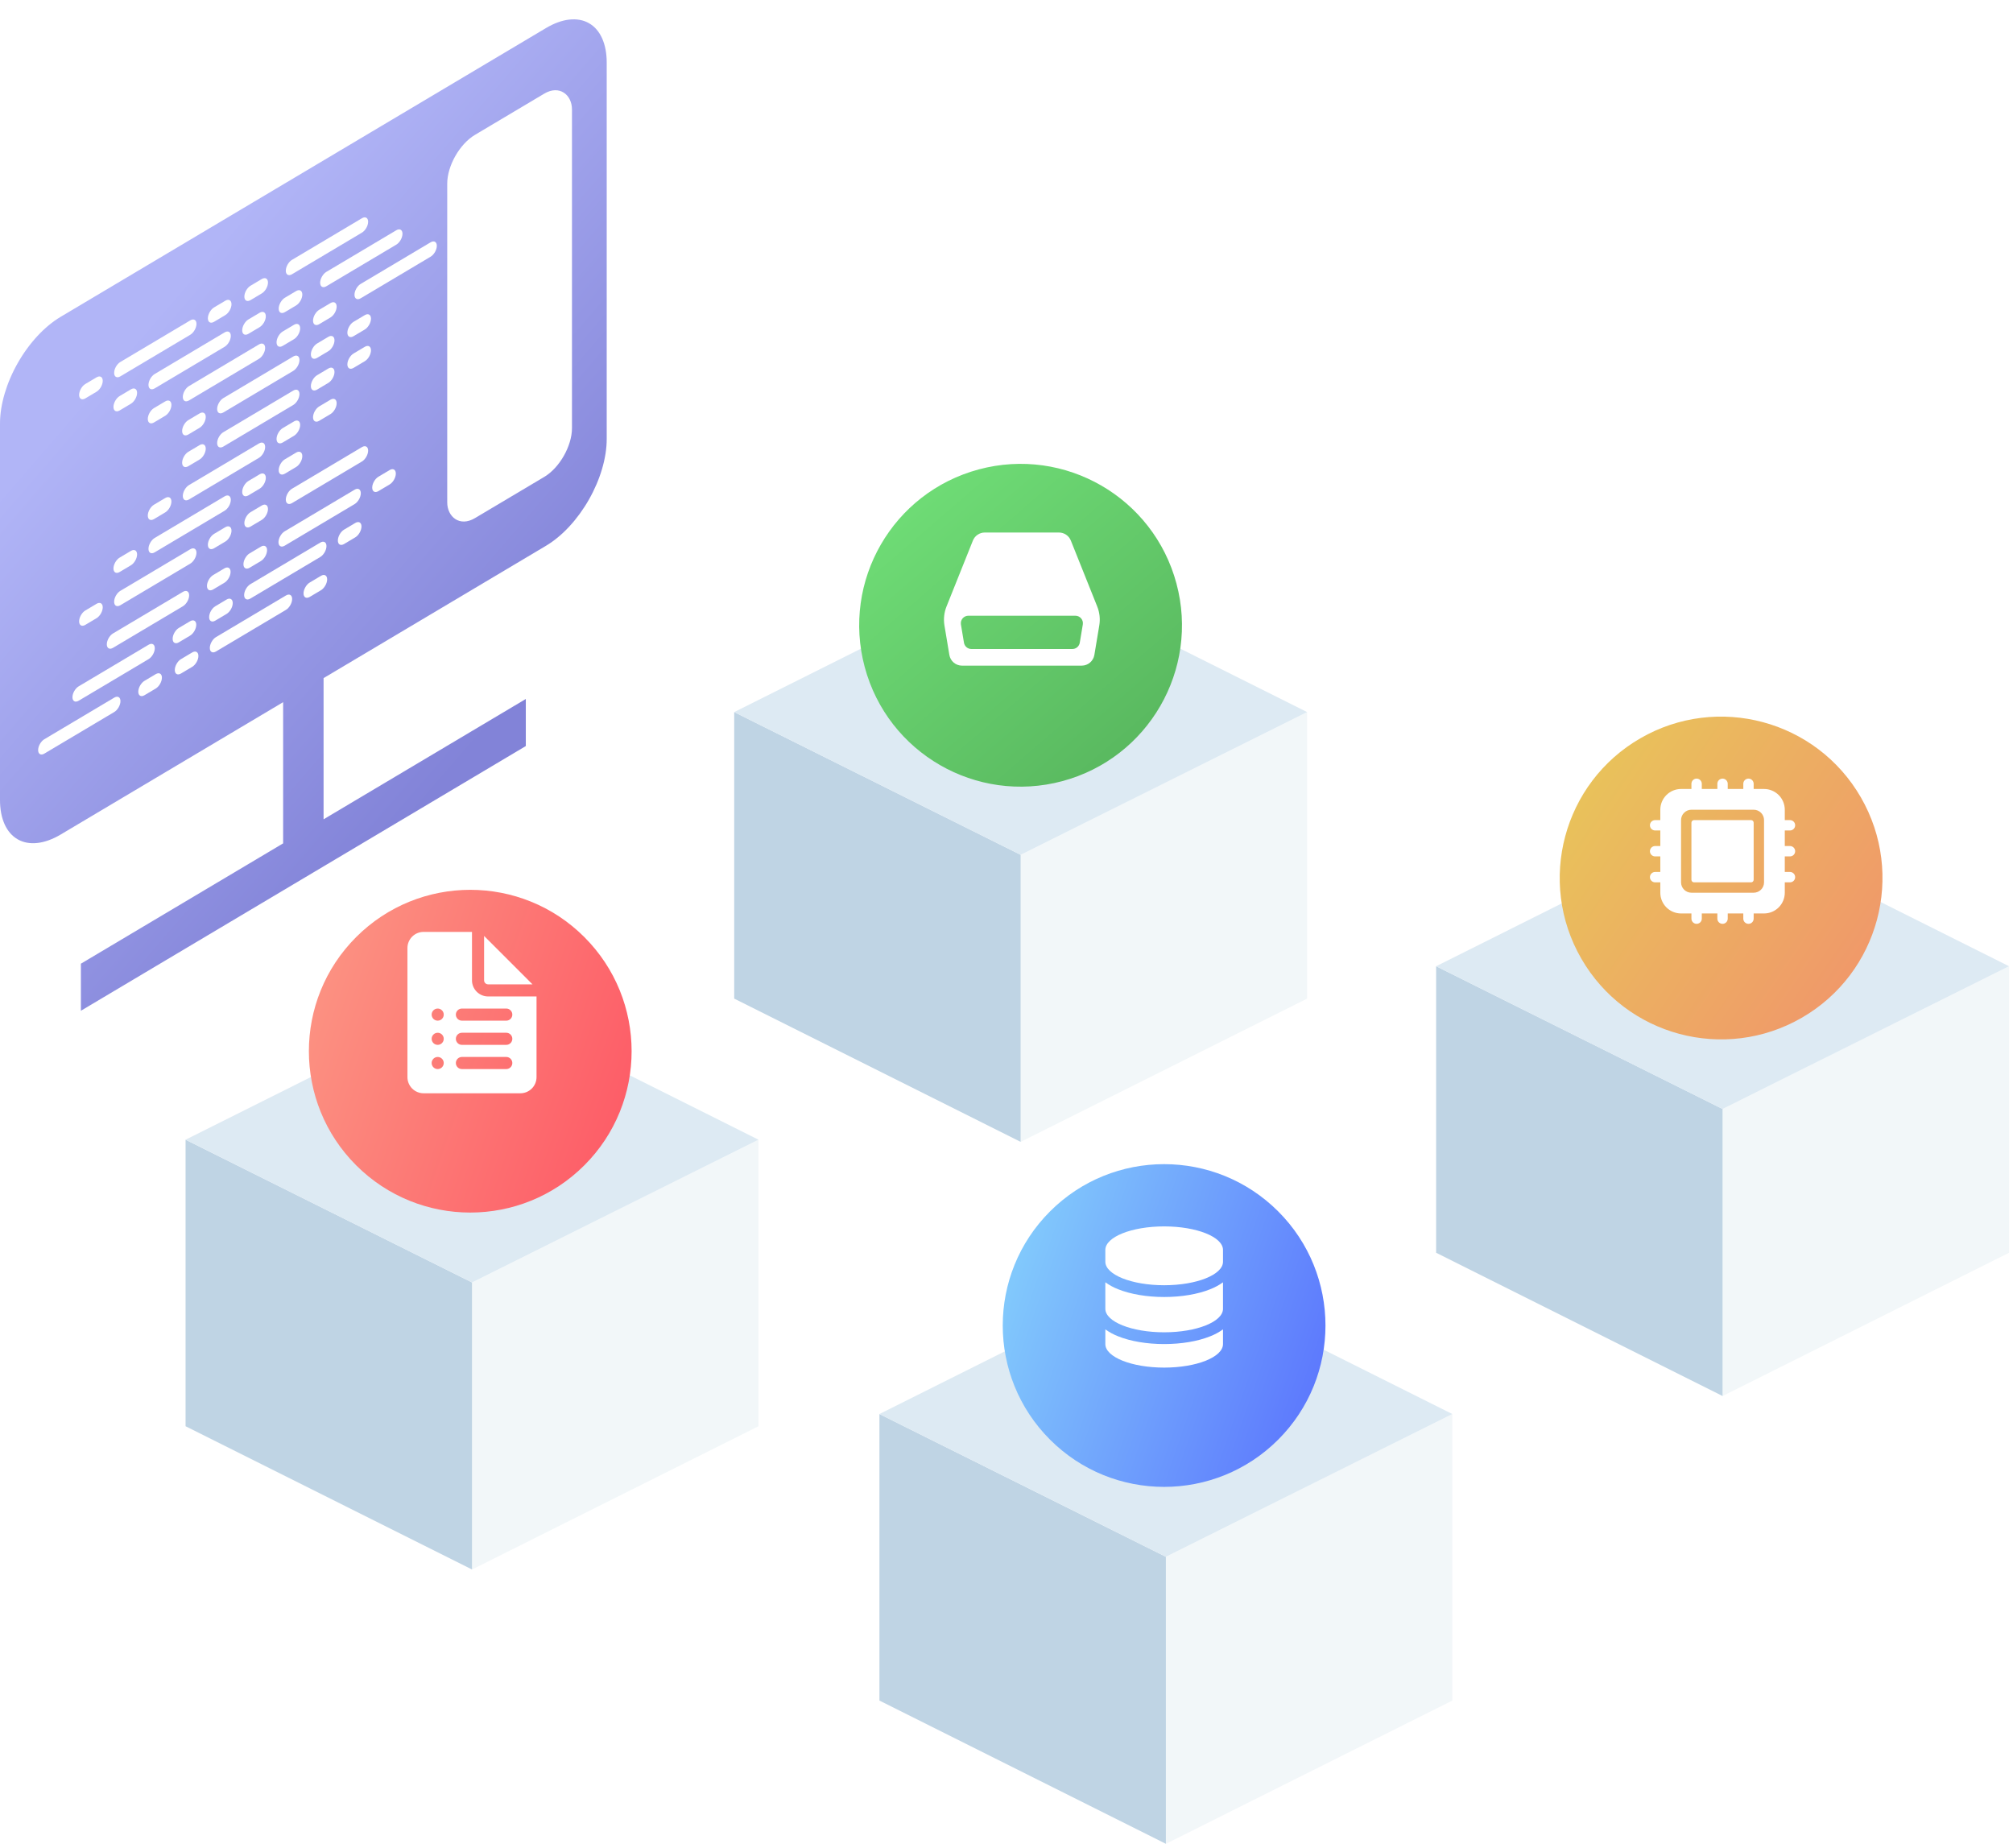 <svg width="499" height="458" viewBox="0 0 499 458" fill="none" xmlns="http://www.w3.org/2000/svg">
<path fill-rule="evenodd" clip-rule="evenodd" d="M117.01 389.045V317.894L188.019 282.509V353.534L117.01 389.045Z" fill="#F2F7F9"/>
<path fill-rule="evenodd" clip-rule="evenodd" d="M46 353.534V282.509L117.009 317.894V389.045L46 353.534Z" fill="#BFD4E4"/>
<path fill-rule="evenodd" clip-rule="evenodd" d="M188.016 282.51L117.01 317.894L46.004 282.51L117.01 247L188.016 282.51Z" fill="#DDEAF3"/>
<g filter="url(#filter0_d_3773_770)">
<circle cx="116.569" cy="253.569" r="40" transform="rotate(-45 116.569 253.569)" fill="url(#paint0_linear_3773_770)"/>
</g>
<path d="M117 243V231H105C103.939 231 102.922 231.422 102.172 232.172C101.421 232.922 101 233.939 101 235V267C101 268.061 101.421 269.079 102.172 269.829C102.922 270.579 103.939 271 105 271H129C130.061 271 131.078 270.579 131.828 269.829C132.579 269.079 133 268.061 133 267V247H121C119.939 247 118.922 246.579 118.172 245.829C117.421 245.079 117 244.061 117 243ZM107 251.5C107 251.102 107.158 250.721 107.439 250.44C107.721 250.158 108.102 250 108.5 250C108.898 250 109.279 250.158 109.561 250.44C109.842 250.721 110 251.102 110 251.5C110 251.898 109.842 252.28 109.561 252.561C109.279 252.842 108.898 253 108.5 253C108.102 253 107.721 252.842 107.439 252.561C107.158 252.28 107 251.898 107 251.5ZM107 257.5C107 257.102 107.158 256.721 107.439 256.44C107.721 256.158 108.102 256 108.5 256C108.898 256 109.279 256.158 109.561 256.44C109.842 256.721 110 257.102 110 257.5C110 257.898 109.842 258.28 109.561 258.561C109.279 258.842 108.898 259 108.5 259C108.102 259 107.721 258.842 107.439 258.561C107.158 258.28 107 257.898 107 257.5ZM107 263.5C107 263.102 107.158 262.721 107.439 262.44C107.721 262.158 108.102 262 108.5 262C108.898 262 109.279 262.158 109.561 262.44C109.842 262.721 110 263.102 110 263.5C110 263.898 109.842 264.28 109.561 264.561C109.279 264.842 108.898 265 108.5 265C108.102 265 107.721 264.842 107.439 264.561C107.158 264.28 107 263.898 107 263.5ZM113 251.5C113 251.102 113.158 250.721 113.439 250.44C113.721 250.158 114.102 250 114.5 250H125.5C125.898 250 126.279 250.158 126.561 250.44C126.842 250.721 127 251.102 127 251.5C127 251.898 126.842 252.28 126.561 252.561C126.279 252.842 125.898 253 125.5 253H114.5C114.102 253 113.721 252.842 113.439 252.561C113.158 252.28 113 251.898 113 251.5ZM113 257.5C113 257.102 113.158 256.721 113.439 256.44C113.721 256.158 114.102 256 114.5 256H125.5C125.898 256 126.279 256.158 126.561 256.44C126.842 256.721 127 257.102 127 257.5C127 257.898 126.842 258.28 126.561 258.561C126.279 258.842 125.898 259 125.5 259H114.5C114.102 259 113.721 258.842 113.439 258.561C113.158 258.28 113 257.898 113 257.5ZM113 263.5C113 263.102 113.158 262.721 113.439 262.44C113.721 262.158 114.102 262 114.5 262H125.5C125.898 262 126.279 262.158 126.561 262.44C126.842 262.721 127 263.102 127 263.5C127 263.898 126.842 264.28 126.561 264.561C126.279 264.842 125.898 265 125.5 265H114.5C114.102 265 113.721 264.842 113.439 264.561C113.158 264.28 113 263.898 113 263.5ZM120 243V232L132 244H121C120.735 244 120.48 243.895 120.293 243.707C120.105 243.52 120 243.265 120 243Z" fill="white"/>
<path fill-rule="evenodd" clip-rule="evenodd" d="M253.01 283.045V211.894L324.019 176.509V247.534L253.01 283.045Z" fill="#F2F7F9"/>
<path fill-rule="evenodd" clip-rule="evenodd" d="M182 247.534V176.509L253.009 211.894V283.045L182 247.534Z" fill="#BFD4E4"/>
<path fill-rule="evenodd" clip-rule="evenodd" d="M324.016 176.51L253.01 211.894L182.004 176.51L253.01 141L324.016 176.51Z" fill="#DDEAF3"/>
<g filter="url(#filter1_d_3773_770)">
<circle cx="252.99" cy="147.99" r="40" transform="rotate(-15 252.99 147.99)" fill="url(#paint1_linear_3773_770)"/>
</g>
<path d="M271.994 150.352L265.454 134.003C265.218 133.412 264.81 132.905 264.282 132.548C263.755 132.191 263.133 132 262.496 132H244.123C242.82 132 241.648 132.792 241.166 134.003L234.625 150.352C234.032 151.839 233.856 153.459 234.118 155.038L235.335 162.338C235.459 163.081 235.842 163.757 236.417 164.245C236.993 164.733 237.722 165 238.476 165H268.141C269.698 165 271.027 163.874 271.282 162.338L272.499 155.038C272.765 153.46 272.59 151.838 271.994 150.352V150.352ZM267.663 159.318C267.591 159.753 267.366 160.149 267.03 160.434C266.693 160.719 266.266 160.876 265.825 160.875H240.794C240.353 160.876 239.926 160.719 239.59 160.434C239.253 160.149 239.029 159.753 238.957 159.318L238.204 154.795C238.159 154.528 238.173 154.254 238.244 153.993C238.316 153.732 238.444 153.49 238.619 153.283C238.794 153.077 239.012 152.911 239.258 152.797C239.503 152.683 239.771 152.625 240.042 152.625H266.58C267.731 152.625 268.607 153.659 268.417 154.795L267.663 159.318V159.318Z" fill="white"/>
<path fill-rule="evenodd" clip-rule="evenodd" d="M289.008 457.045V385.894L360.017 350.509V421.534L289.008 457.045Z" fill="#F2F7F9"/>
<path fill-rule="evenodd" clip-rule="evenodd" d="M218 421.534V350.509L289.009 385.894V457.045L218 421.534Z" fill="#BFD4E4"/>
<path fill-rule="evenodd" clip-rule="evenodd" d="M360.016 350.51L289.01 385.894L218.004 350.51L289.01 315L360.016 350.51Z" fill="#DDEAF3"/>
<g filter="url(#filter2_d_3773_770)">
<circle cx="288.569" cy="321.569" r="40" transform="rotate(-45 288.569 321.569)" fill="url(#paint2_linear_3773_770)"/>
</g>
<path d="M274 309.834C274 306.612 280.53 304 288.584 304C296.638 304 303.168 306.612 303.168 309.834V312.75C303.168 315.972 296.638 318.584 288.584 318.584C280.53 318.584 274 315.972 274 312.75V309.834Z" fill="white"/>
<path d="M274 317.856V324.418C274 327.636 280.53 330.25 288.584 330.25C296.638 330.25 303.168 327.638 303.168 324.416V317.856C302.183 318.565 301.111 319.146 299.979 319.584C296.918 320.809 292.887 321.5 288.584 321.5C284.283 321.5 280.252 320.807 277.192 319.584C276.059 319.146 274.987 318.565 274.002 317.856H274Z" fill="white"/>
<path d="M303.168 329.524C302.183 330.233 301.111 330.813 299.979 331.25C296.916 332.475 292.887 333.166 288.582 333.166C284.281 333.166 280.25 332.475 277.189 331.25C276.057 330.812 274.985 330.231 274 329.522V333.166C274 336.388 280.53 339 288.584 339C296.638 339 303.168 336.388 303.168 333.166V329.524Z" fill="white"/>
<path fill-rule="evenodd" clip-rule="evenodd" d="M427.01 346.045V274.894L498.019 239.509V310.534L427.01 346.045Z" fill="#F2F7F9"/>
<path fill-rule="evenodd" clip-rule="evenodd" d="M356 310.534V239.509L427.009 274.894V346.045L356 310.534Z" fill="#BFD4E4"/>
<path fill-rule="evenodd" clip-rule="evenodd" d="M498.016 239.51L427.01 274.894L356.004 239.51L427.01 204L498.016 239.51Z" fill="#DDEAF3"/>
<g filter="url(#filter3_d_3773_770)">
<circle cx="426.641" cy="210.641" r="40" transform="rotate(-30 426.641 210.641)" fill="url(#paint3_linear_3773_770)"/>
</g>
<path d="M434.071 203.286H419.928C419.573 203.286 419.285 203.574 419.285 203.929V218.072C419.285 218.427 419.573 218.715 419.928 218.715H434.071C434.426 218.715 434.714 218.427 434.714 218.072V203.929C434.714 203.574 434.426 203.286 434.071 203.286Z" fill="white"/>
<path d="M443.714 205.857C444.055 205.857 444.382 205.722 444.623 205.481C444.865 205.24 445 204.913 445 204.572C445 204.231 444.865 203.904 444.623 203.663C444.382 203.421 444.055 203.286 443.714 203.286H442.429V200.715C442.427 199.351 441.885 198.044 440.921 197.08C439.956 196.115 438.649 195.573 437.286 195.572H434.714V194.286C434.714 193.945 434.579 193.618 434.338 193.377C434.097 193.136 433.77 193 433.429 193C433.088 193 432.761 193.136 432.519 193.377C432.278 193.618 432.143 193.945 432.143 194.286V195.572H428.286V194.286C428.286 193.945 428.15 193.618 427.909 193.377C427.668 193.136 427.341 193 427 193C426.659 193 426.332 193.136 426.091 193.377C425.85 193.618 425.714 193.945 425.714 194.286V195.572H421.857V194.286C421.857 193.945 421.722 193.618 421.481 193.377C421.239 193.136 420.912 193 420.571 193C420.23 193 419.903 193.136 419.662 193.377C419.421 193.618 419.286 193.945 419.286 194.286V195.572H416.714C415.351 195.573 414.044 196.115 413.079 197.08C412.115 198.044 411.573 199.351 411.571 200.715V203.286H410.286C409.945 203.286 409.618 203.421 409.377 203.663C409.135 203.904 409 204.231 409 204.572C409 204.913 409.135 205.24 409.377 205.481C409.618 205.722 409.945 205.857 410.286 205.857H411.571V209.715H410.286C409.945 209.715 409.618 209.85 409.377 210.091C409.135 210.332 409 210.659 409 211C409 211.341 409.135 211.668 409.377 211.909C409.618 212.151 409.945 212.286 410.286 212.286H411.571V216.143H410.286C409.945 216.143 409.618 216.279 409.377 216.52C409.135 216.761 409 217.088 409 217.429C409 217.77 409.135 218.097 409.377 218.338C409.618 218.579 409.945 218.715 410.286 218.715H411.571V221.286C411.573 222.649 412.115 223.957 413.079 224.921C414.044 225.885 415.351 226.427 416.714 226.429H419.286V227.715C419.286 228.056 419.421 228.383 419.662 228.624C419.903 228.865 420.23 229 420.571 229C420.912 229 421.239 228.865 421.481 228.624C421.722 228.383 421.857 228.056 421.857 227.715V226.429H425.714V227.715C425.714 228.056 425.85 228.383 426.091 228.624C426.332 228.865 426.659 229 427 229C427.341 229 427.668 228.865 427.909 228.624C428.15 228.383 428.286 228.056 428.286 227.715V226.429H432.143V227.715C432.143 228.056 432.278 228.383 432.519 228.624C432.761 228.865 433.088 229 433.429 229C433.77 229 434.097 228.865 434.338 228.624C434.579 228.383 434.714 228.056 434.714 227.715V226.429H437.286C438.649 226.427 439.956 225.885 440.921 224.921C441.885 223.957 442.427 222.649 442.429 221.286V218.715H443.714C444.055 218.715 444.382 218.579 444.623 218.338C444.865 218.097 445 217.77 445 217.429C445 217.088 444.865 216.761 444.623 216.52C444.382 216.279 444.055 216.143 443.714 216.143H442.429V212.286H443.714C444.055 212.286 444.382 212.151 444.623 211.909C444.865 211.668 445 211.341 445 211C445 210.659 444.865 210.332 444.623 210.091C444.382 209.85 444.055 209.715 443.714 209.715H442.429V205.857H443.714ZM437.286 218.715C437.286 219.397 437.015 220.051 436.533 220.533C436.05 221.015 435.396 221.286 434.714 221.286H419.286C418.604 221.286 417.95 221.015 417.467 220.533C416.985 220.051 416.714 219.397 416.714 218.715V203.286C416.714 202.604 416.985 201.95 417.467 201.468C417.95 200.985 418.604 200.715 419.286 200.715H434.714C435.396 200.715 436.05 200.985 436.533 201.468C437.015 201.95 437.286 202.604 437.286 203.286V218.715Z" fill="white"/>
<g filter="url(#filter4_d_3773_770)">
<path d="M22.04 80.529C18.051 82.902 14.226 87.021 11.405 91.981C8.585 96.941 7 102.335 7 106.976L7 200.31C7 204.951 8.585 208.459 11.405 210.063C14.226 211.667 18.051 211.235 22.04 208.862L77.185 176.054V211.054L27.053 240.879V252.546L137.343 186.93V175.264L87.211 205.089V170.089L142.357 137.281C146.345 134.908 150.171 130.788 152.991 125.828C155.812 120.869 157.396 115.475 157.396 110.833V17.5C157.396 12.859 155.812 9.35 152.991 7.746C150.171 6.142 146.345 6.575 142.357 8.948L22.04 80.529Z" fill="url(#paint4_linear_3773_770)"/>
<path d="M30.936 95.532L28.145 97.193C27.299 97.696 26.613 98.902 26.613 99.887C26.613 100.871 27.299 101.261 28.145 100.758L30.936 99.098C31.782 98.594 32.468 97.388 32.468 96.404C32.468 95.419 31.782 95.029 30.936 95.532Z" fill="white"/>
<path d="M62.852 76.544L60.061 78.204C59.215 78.707 58.529 79.914 58.529 80.898C58.529 81.883 59.215 82.273 60.061 81.769L62.852 80.109C63.698 79.606 64.384 78.4 64.384 77.415C64.384 76.43 63.698 76.04 62.852 76.544Z" fill="white"/>
<path d="M71.897 71.163L69.106 72.824C68.26 73.327 67.574 74.533 67.574 75.518C67.574 76.502 68.26 76.892 69.106 76.389L71.897 74.729C72.743 74.225 73.429 73.019 73.429 72.035C73.429 71.05 72.743 70.66 71.897 71.163Z" fill="white"/>
<path d="M54.17 81.412L36.825 91.731C35.979 92.235 35.293 93.441 35.293 94.425C35.293 95.41 35.979 95.8 36.825 95.296L54.17 84.978C55.016 84.474 55.702 83.268 55.702 82.283C55.702 81.299 55.016 80.909 54.17 81.412Z" fill="white"/>
<path d="M96.725 56.095L79.38 66.414C78.534 66.918 77.848 68.124 77.848 69.109C77.848 70.093 78.534 70.483 79.38 69.98L96.725 59.661C97.571 59.157 98.257 57.951 98.257 56.967C98.257 55.982 97.571 55.592 96.725 56.095Z" fill="white"/>
<path d="M39.45 98.514L36.659 100.174C35.813 100.678 35.127 101.884 35.127 102.868C35.127 103.853 35.813 104.243 36.659 103.74L39.45 102.079C40.296 101.576 40.982 100.37 40.982 99.385C40.982 98.401 40.296 98.011 39.45 98.514Z" fill="white"/>
<path d="M71.362 79.528L68.571 81.188C67.725 81.692 67.039 82.898 67.039 83.882C67.039 84.867 67.725 85.257 68.571 84.753L71.362 83.093C72.208 82.59 72.894 81.383 72.894 80.399C72.894 79.415 72.208 79.024 71.362 79.528Z" fill="white"/>
<path d="M80.407 74.147L77.616 75.808C76.77 76.311 76.084 77.517 76.084 78.502C76.084 79.486 76.77 79.876 77.616 79.373L80.407 77.713C81.253 77.209 81.939 76.003 81.939 75.019C81.939 74.034 81.253 73.644 80.407 74.147Z" fill="white"/>
<path d="M62.683 84.394L45.339 94.713C44.492 95.216 43.807 96.423 43.807 97.407C43.807 98.392 44.492 98.782 45.339 98.278L62.683 87.959C63.53 87.456 64.216 86.25 64.216 85.265C64.216 84.281 63.53 83.891 62.683 84.394Z" fill="white"/>
<path d="M105.24 59.076L87.895 69.395C87.049 69.898 86.363 71.104 86.363 72.089C86.363 73.073 87.049 73.463 87.895 72.96L105.24 62.641C106.086 62.138 106.772 60.931 106.772 59.947C106.772 58.962 106.086 58.572 105.24 59.076Z" fill="white"/>
<path d="M47.959 101.498L45.169 103.158C44.323 103.662 43.637 104.868 43.637 105.852C43.637 106.837 44.323 107.227 45.169 106.723L47.959 105.063C48.806 104.56 49.492 103.354 49.492 102.369C49.492 101.385 48.806 100.995 47.959 101.498Z" fill="white"/>
<path d="M79.876 82.509L77.085 84.17C76.239 84.673 75.553 85.879 75.553 86.864C75.553 87.848 76.239 88.238 77.085 87.735L79.876 86.075C80.722 85.571 81.407 84.365 81.407 83.38C81.407 82.396 80.722 82.006 79.876 82.509Z" fill="white"/>
<path d="M88.92 77.129L86.13 78.789C85.284 79.293 84.598 80.499 84.598 81.483C84.598 82.468 85.284 82.858 86.13 82.355L88.92 80.694C89.766 80.191 90.452 78.985 90.452 78C90.452 77.016 89.766 76.626 88.92 77.129Z" fill="white"/>
<path d="M71.193 87.378L53.848 97.697C53.002 98.2 52.316 99.407 52.316 100.391C52.316 101.376 53.002 101.766 53.848 101.262L71.193 90.943C72.039 90.44 72.725 89.234 72.725 88.249C72.725 87.265 72.039 86.875 71.193 87.378Z" fill="white"/>
<path d="M113.75 62.06L96.405 72.379C95.559 72.882 94.873 74.088 94.873 75.073C94.873 76.058 95.559 76.448 96.405 75.944L113.75 65.625C114.596 65.122 115.282 63.916 115.282 62.931C115.282 61.947 114.596 61.556 113.75 62.06Z" fill="white"/>
<path d="M56.471 104.481L53.68 106.141C52.834 106.645 52.148 107.851 52.148 108.835C52.148 109.82 52.834 110.21 53.68 109.707L56.471 108.046C57.317 107.543 58.003 106.337 58.003 105.352C58.003 104.368 57.317 103.978 56.471 104.481Z" fill="white"/>
<path d="M88.385 85.494L85.594 87.154C84.748 87.657 84.062 88.864 84.062 89.848C84.062 90.832 84.748 91.223 85.594 90.719L88.385 89.059C89.231 88.555 89.917 87.349 89.917 86.365C89.917 85.38 89.231 84.99 88.385 85.494Z" fill="white"/>
<path d="M97.432 80.112L94.641 81.772C93.795 82.276 93.109 83.482 93.109 84.466C93.109 85.451 93.795 85.841 94.641 85.338L97.432 83.677C98.278 83.174 98.964 81.968 98.964 80.983C98.964 79.999 98.278 79.609 97.432 80.112Z" fill="white"/>
<path d="M79.703 90.362L62.358 100.681C61.512 101.184 60.826 102.391 60.826 103.375C60.826 104.36 61.512 104.75 62.358 104.246L79.703 93.927C80.549 93.424 81.235 92.218 81.235 91.233C81.235 90.249 80.549 89.859 79.703 90.362Z" fill="white"/>
<path d="M62.852 132.681L60.061 134.341C59.215 134.845 58.529 136.051 58.529 137.035C58.529 138.02 59.215 138.41 60.061 137.907L62.852 136.246C63.698 135.743 64.384 134.537 64.384 133.552C64.384 132.568 63.698 132.178 62.852 132.681Z" fill="white"/>
<path d="M71.897 127.301L69.106 128.961C68.26 129.464 67.574 130.671 67.574 131.655C67.574 132.64 68.26 133.03 69.106 132.526L71.897 130.866C72.743 130.363 73.429 129.156 73.429 128.172C73.429 127.187 72.743 126.797 71.897 127.301Z" fill="white"/>
<path d="M96.725 112.827L79.38 123.146C78.534 123.65 77.848 124.856 77.848 125.84C77.848 126.825 78.534 127.215 79.38 126.711L96.725 116.392C97.571 115.889 98.257 114.683 98.257 113.698C98.257 112.714 97.571 112.324 96.725 112.827Z" fill="white"/>
<path d="M30.936 151.67L28.145 153.33C27.299 153.833 26.613 155.04 26.613 156.024C26.613 157.009 27.299 157.399 28.145 156.895L30.936 155.235C31.782 154.732 32.468 153.525 32.468 152.541C32.468 151.556 31.782 151.166 30.936 151.67Z" fill="white"/>
<path d="M54.17 138.144L36.825 148.463C35.979 148.967 35.293 150.173 35.293 151.157C35.293 152.142 35.979 152.532 36.825 152.028L54.17 141.709C55.016 141.206 55.702 140 55.702 139.015C55.702 138.031 55.016 137.641 54.17 138.144Z" fill="white"/>
<path d="M39.45 138.558L36.659 140.218C35.813 140.722 35.127 141.928 35.127 142.912C35.127 143.897 35.813 144.287 36.659 143.784L39.45 142.123C40.296 141.62 40.982 140.414 40.982 139.429C40.982 138.445 40.296 138.055 39.45 138.558Z" fill="white"/>
<path d="M71.362 119.572L68.571 121.232C67.725 121.735 67.039 122.942 67.039 123.926C67.039 124.911 67.725 125.301 68.571 124.797L71.362 123.137C72.208 122.634 72.894 121.427 72.894 120.443C72.894 119.458 72.208 119.068 71.362 119.572Z" fill="white"/>
<path d="M80.407 114.191L77.616 115.852C76.77 116.355 76.084 117.561 76.084 118.546C76.084 119.53 76.77 119.92 77.616 119.417L80.407 117.757C81.253 117.253 81.939 116.047 81.939 115.063C81.939 114.078 81.253 113.688 80.407 114.191Z" fill="white"/>
<path d="M62.683 125.032L45.339 135.351C44.492 135.855 43.807 137.061 43.807 138.045C43.807 139.03 44.492 139.42 45.339 138.916L62.683 128.597C63.53 128.094 64.216 126.888 64.216 125.903C64.216 124.919 63.53 124.529 62.683 125.032Z" fill="white"/>
<path d="M47.959 125.449L45.169 127.109C44.323 127.612 43.637 128.818 43.637 129.803C43.637 130.787 44.323 131.177 45.169 130.674L47.959 129.014C48.806 128.51 49.492 127.304 49.492 126.32C49.492 125.335 48.806 124.945 47.959 125.449Z" fill="white"/>
<path d="M79.876 106.46L77.085 108.12C76.239 108.624 75.553 109.83 75.553 110.814C75.553 111.799 76.239 112.189 77.085 111.686L79.876 110.025C80.722 109.522 81.407 108.316 81.407 107.331C81.407 106.347 80.722 105.957 79.876 106.46Z" fill="white"/>
<path d="M88.92 101.08L86.13 102.74C85.284 103.243 84.598 104.45 84.598 105.434C84.598 106.419 85.284 106.809 86.13 106.305L88.92 104.645C89.766 104.142 90.452 102.935 90.452 101.951C90.452 100.966 89.766 100.576 88.92 101.08Z" fill="white"/>
<path d="M71.193 111.923L53.848 122.242C53.002 122.745 52.316 123.951 52.316 124.936C52.316 125.92 53.002 126.31 53.848 125.807L71.193 115.488C72.039 114.985 72.725 113.778 72.725 112.794C72.725 111.809 72.039 111.419 71.193 111.923Z" fill="white"/>
<path d="M56.471 112.338L53.68 113.998C52.834 114.502 52.148 115.708 52.148 116.692C52.148 117.677 52.834 118.067 53.68 117.563L56.471 115.903C57.317 115.4 58.003 114.194 58.003 113.209C58.003 112.225 57.317 111.835 56.471 112.338Z" fill="white"/>
<path d="M88.385 93.35L85.594 95.011C84.748 95.514 84.062 96.72 84.062 97.705C84.062 98.689 84.748 99.079 85.594 98.576L88.385 96.916C89.231 96.412 89.917 95.206 89.917 94.222C89.917 93.237 89.231 92.847 88.385 93.35Z" fill="white"/>
<path d="M97.432 87.969L94.641 89.629C93.795 90.133 93.109 91.339 93.109 92.323C93.109 93.308 93.795 93.698 94.641 93.195L97.432 91.534C98.278 91.031 98.964 89.825 98.964 88.84C98.964 87.856 98.278 87.466 97.432 87.969Z" fill="white"/>
<path d="M79.703 98.813L62.358 109.132C61.512 109.636 60.826 110.842 60.826 111.826C60.826 112.811 61.512 113.201 62.358 112.698L79.703 102.378C80.549 101.875 81.235 100.669 81.235 99.684C81.235 98.7 80.549 98.31 79.703 98.813Z" fill="white"/>
<path d="M100.798 120.178L103.589 118.517C104.435 118.014 105.121 118.404 105.121 119.389C105.121 120.373 104.435 121.579 103.589 122.083L100.798 123.743C99.952 124.246 99.266 123.856 99.266 122.872C99.266 121.887 99.952 120.681 100.798 120.178Z" fill="white"/>
<path d="M68.88 139.166L71.671 137.506C72.517 137.003 73.203 137.393 73.203 138.377C73.203 139.362 72.517 140.568 71.671 141.071L68.88 142.732C68.034 143.235 67.348 142.845 67.348 141.86C67.348 140.876 68.034 139.67 68.88 139.166Z" fill="white"/>
<path d="M59.837 144.547L62.628 142.886C63.474 142.383 64.16 142.773 64.16 143.757C64.16 144.742 63.474 145.948 62.628 146.452L59.837 148.112C58.991 148.615 58.305 148.225 58.305 147.241C58.305 146.256 58.991 145.05 59.837 144.547Z" fill="white"/>
<path d="M77.565 133.704L94.909 123.384C95.755 122.881 96.441 123.271 96.441 124.256C96.441 125.24 95.755 126.446 94.909 126.95L77.565 137.269C76.719 137.772 76.033 137.382 76.033 136.398C76.033 135.413 76.719 134.207 77.565 133.704Z" fill="white"/>
<path d="M35.01 159.02L52.355 148.701C53.201 148.198 53.887 148.588 53.887 149.573C53.887 150.557 53.201 151.763 52.355 152.267L35.01 162.586C34.164 163.089 33.478 162.699 33.478 161.715C33.478 160.73 34.164 159.524 35.01 159.02Z" fill="white"/>
<path d="M92.285 133.29L95.075 131.629C95.921 131.126 96.607 131.516 96.607 132.5C96.607 133.485 95.921 134.691 95.075 135.194L92.285 136.855C91.439 137.358 90.753 136.968 90.753 135.984C90.753 134.999 91.439 133.793 92.285 133.29Z" fill="white"/>
<path d="M60.373 152.276L63.163 150.615C64.009 150.112 64.695 150.502 64.695 151.487C64.695 152.471 64.009 153.677 63.163 154.181L60.373 155.841C59.526 156.344 58.841 155.954 58.841 154.97C58.841 153.985 59.526 152.779 60.373 152.276Z" fill="white"/>
<path d="M51.328 157.656L54.118 155.996C54.965 155.492 55.65 155.882 55.65 156.867C55.65 157.851 54.965 159.058 54.118 159.561L51.328 161.221C50.482 161.725 49.796 161.335 49.796 160.35C49.796 159.366 50.482 158.159 51.328 157.656Z" fill="white"/>
<path d="M69.051 146.815L86.396 136.496C87.242 135.993 87.928 136.383 87.928 137.367C87.928 138.352 87.242 139.558 86.396 140.061L69.051 150.381C68.205 150.884 67.519 150.494 67.519 149.509C67.519 148.525 68.205 147.319 69.051 146.815Z" fill="white"/>
<path d="M26.494 172.133L43.839 161.814C44.685 161.311 45.371 161.701 45.371 162.686C45.371 163.67 44.685 164.876 43.839 165.38L26.494 175.699C25.648 176.202 24.962 175.812 24.962 174.828C24.962 173.843 25.648 172.637 26.494 172.133Z" fill="white"/>
<path d="M83.775 146.399L86.566 144.738C87.412 144.235 88.098 144.625 88.098 145.61C88.098 146.594 87.412 147.8 86.566 148.304L83.775 149.964C82.929 150.467 82.243 150.077 82.243 149.093C82.243 148.108 82.929 146.902 83.775 146.399Z" fill="white"/>
<path d="M51.859 165.387L54.65 163.727C55.496 163.224 56.182 163.614 56.182 164.598C56.182 165.583 55.496 166.789 54.65 167.292L51.859 168.953C51.013 169.456 50.327 169.066 50.327 168.081C50.327 167.097 51.013 165.891 51.859 165.387Z" fill="white"/>
<path d="M42.814 170.768L45.605 169.107C46.451 168.604 47.137 168.994 47.137 169.978C47.137 170.963 46.451 172.169 45.605 172.673L42.814 174.333C41.968 174.836 41.282 174.446 41.282 173.462C41.282 172.477 41.968 171.271 42.814 170.768Z" fill="white"/>
<path d="M60.541 159.925L77.886 149.606C78.732 149.102 79.418 149.492 79.418 150.477C79.418 151.461 78.732 152.668 77.886 153.171L60.541 163.49C59.695 163.993 59.009 163.603 59.009 162.619C59.009 161.634 59.695 160.428 60.541 159.925Z" fill="white"/>
<path d="M17.985 185.243L35.329 174.924C36.175 174.42 36.861 174.81 36.861 175.795C36.861 176.779 36.175 177.986 35.329 178.489L17.985 188.808C17.138 189.311 16.453 188.921 16.453 187.937C16.453 186.952 17.138 185.746 17.985 185.243Z" fill="white"/>
<rect width="36" height="95" rx="8" transform="matrix(0.859 -0.511 0 1 117.863 39.52)" fill="white"/>
</g>
<defs>
<filter id="filter0_d_3773_770" x="51.568" y="195.569" width="130" height="130" filterUnits="userSpaceOnUse" color-interpolation-filters="sRGB">
<feFlood flood-opacity="0" result="BackgroundImageFix"/>
<feColorMatrix in="SourceAlpha" type="matrix" values="0 0 0 0 0 0 0 0 0 0 0 0 0 0 0 0 0 0 127 0" result="hardAlpha"/>
<feMorphology radius="1" operator="dilate" in="SourceAlpha" result="effect1_dropShadow_3773_770"/>
<feOffset dy="7"/>
<feGaussianBlur stdDeviation="12"/>
<feComposite in2="hardAlpha" operator="out"/>
<feColorMatrix type="matrix" values="0 0 0 0 0.961 0 0 0 0 0.518 0 0 0 0 0.459 0 0 0 0.5 0"/>
<feBlend mode="normal" in2="BackgroundImageFix" result="effect1_dropShadow_3773_770"/>
<feBlend mode="normal" in="SourceGraphic" in2="effect1_dropShadow_3773_770" result="shape"/>
</filter>
<filter id="filter1_d_3773_770" x="187.98" y="89.98" width="130.02" height="130.02" filterUnits="userSpaceOnUse" color-interpolation-filters="sRGB">
<feFlood flood-opacity="0" result="BackgroundImageFix"/>
<feColorMatrix in="SourceAlpha" type="matrix" values="0 0 0 0 0 0 0 0 0 0 0 0 0 0 0 0 0 0 127 0" result="hardAlpha"/>
<feMorphology radius="1" operator="dilate" in="SourceAlpha" result="effect1_dropShadow_3773_770"/>
<feOffset dy="7"/>
<feGaussianBlur stdDeviation="12"/>
<feComposite in2="hardAlpha" operator="out"/>
<feColorMatrix type="matrix" values="0 0 0 0 0.431 0 0 0 0 0.851 0 0 0 0 0.459 0 0 0 0.5 0"/>
<feBlend mode="normal" in2="BackgroundImageFix" result="effect1_dropShadow_3773_770"/>
<feBlend mode="normal" in="SourceGraphic" in2="effect1_dropShadow_3773_770" result="shape"/>
</filter>
<filter id="filter2_d_3773_770" x="223.568" y="263.569" width="130" height="130" filterUnits="userSpaceOnUse" color-interpolation-filters="sRGB">
<feFlood flood-opacity="0" result="BackgroundImageFix"/>
<feColorMatrix in="SourceAlpha" type="matrix" values="0 0 0 0 0 0 0 0 0 0 0 0 0 0 0 0 0 0 127 0" result="hardAlpha"/>
<feMorphology radius="1" operator="dilate" in="SourceAlpha" result="effect1_dropShadow_3773_770"/>
<feOffset dy="7"/>
<feGaussianBlur stdDeviation="12"/>
<feComposite in2="hardAlpha" operator="out"/>
<feColorMatrix type="matrix" values="0 0 0 0 0.467 0 0 0 0 0.702 0 0 0 0 0.988 0 0 0 0.5 0"/>
<feBlend mode="normal" in2="BackgroundImageFix" result="effect1_dropShadow_3773_770"/>
<feBlend mode="normal" in="SourceGraphic" in2="effect1_dropShadow_3773_770" result="shape"/>
</filter>
<filter id="filter3_d_3773_770" x="361.635" y="152.635" width="130.014" height="130.013" filterUnits="userSpaceOnUse" color-interpolation-filters="sRGB">
<feFlood flood-opacity="0" result="BackgroundImageFix"/>
<feColorMatrix in="SourceAlpha" type="matrix" values="0 0 0 0 0 0 0 0 0 0 0 0 0 0 0 0 0 0 127 0" result="hardAlpha"/>
<feMorphology radius="1" operator="dilate" in="SourceAlpha" result="effect1_dropShadow_3773_770"/>
<feOffset dy="7"/>
<feGaussianBlur stdDeviation="12"/>
<feComposite in2="hardAlpha" operator="out"/>
<feColorMatrix type="matrix" values="0 0 0 0 0.906 0 0 0 0 0.761 0 0 0 0 0.353 0 0 0 0.5 0"/>
<feBlend mode="normal" in2="BackgroundImageFix" result="effect1_dropShadow_3773_770"/>
<feBlend mode="normal" in="SourceGraphic" in2="effect1_dropShadow_3773_770" result="shape"/>
</filter>
<filter id="filter4_d_3773_770" x="0" y="4.793" width="157.396" height="247.753" filterUnits="userSpaceOnUse" color-interpolation-filters="sRGB">
<feFlood flood-opacity="0" result="BackgroundImageFix"/>
<feColorMatrix in="SourceAlpha" type="matrix" values="0 0 0 0 0 0 0 0 0 0 0 0 0 0 0 0 0 0 127 0" result="hardAlpha"/>
<feOffset dx="-7" dy="-2"/>
<feComposite in2="hardAlpha" operator="out"/>
<feColorMatrix type="matrix" values="0 0 0 0 0.388 0 0 0 0 0.457 0 0 0 0 0.817 0 0 0 1 0"/>
<feBlend mode="normal" in2="BackgroundImageFix" result="effect1_dropShadow_3773_770"/>
<feBlend mode="normal" in="SourceGraphic" in2="effect1_dropShadow_3773_770" result="shape"/>
</filter>
<linearGradient id="paint0_linear_3773_770" x1="133.595" y1="292.822" x2="98.037" y2="219.186" gradientUnits="userSpaceOnUse">
<stop stop-color="#FD5C67"/>
<stop offset="1" stop-color="#FC9081"/>
</linearGradient>
<linearGradient id="paint1_linear_3773_770" x1="270.016" y1="187.243" x2="234.458" y2="113.607" gradientUnits="userSpaceOnUse">
<stop stop-color="#59B85F"/>
<stop offset="1" stop-color="#6EDB75"/>
</linearGradient>
<linearGradient id="paint2_linear_3773_770" x1="305.595" y1="360.822" x2="270.037" y2="287.186" gradientUnits="userSpaceOnUse">
<stop stop-color="#5C77FD"/>
<stop offset="1" stop-color="#81C8FC"/>
</linearGradient>
<linearGradient id="paint3_linear_3773_770" x1="443.668" y1="249.894" x2="408.109" y2="176.259" gradientUnits="userSpaceOnUse">
<stop stop-color="#F0986A"/>
<stop offset="1" stop-color="#E9C15B"/>
</linearGradient>
<linearGradient id="paint4_linear_3773_770" x1="114.207" y1="199.06" x2="15.932" y2="114.109" gradientUnits="userSpaceOnUse">
<stop stop-color="#8283D8"/>
<stop offset="1" stop-color="#B1B5F7"/>
</linearGradient>
</defs>
</svg>
